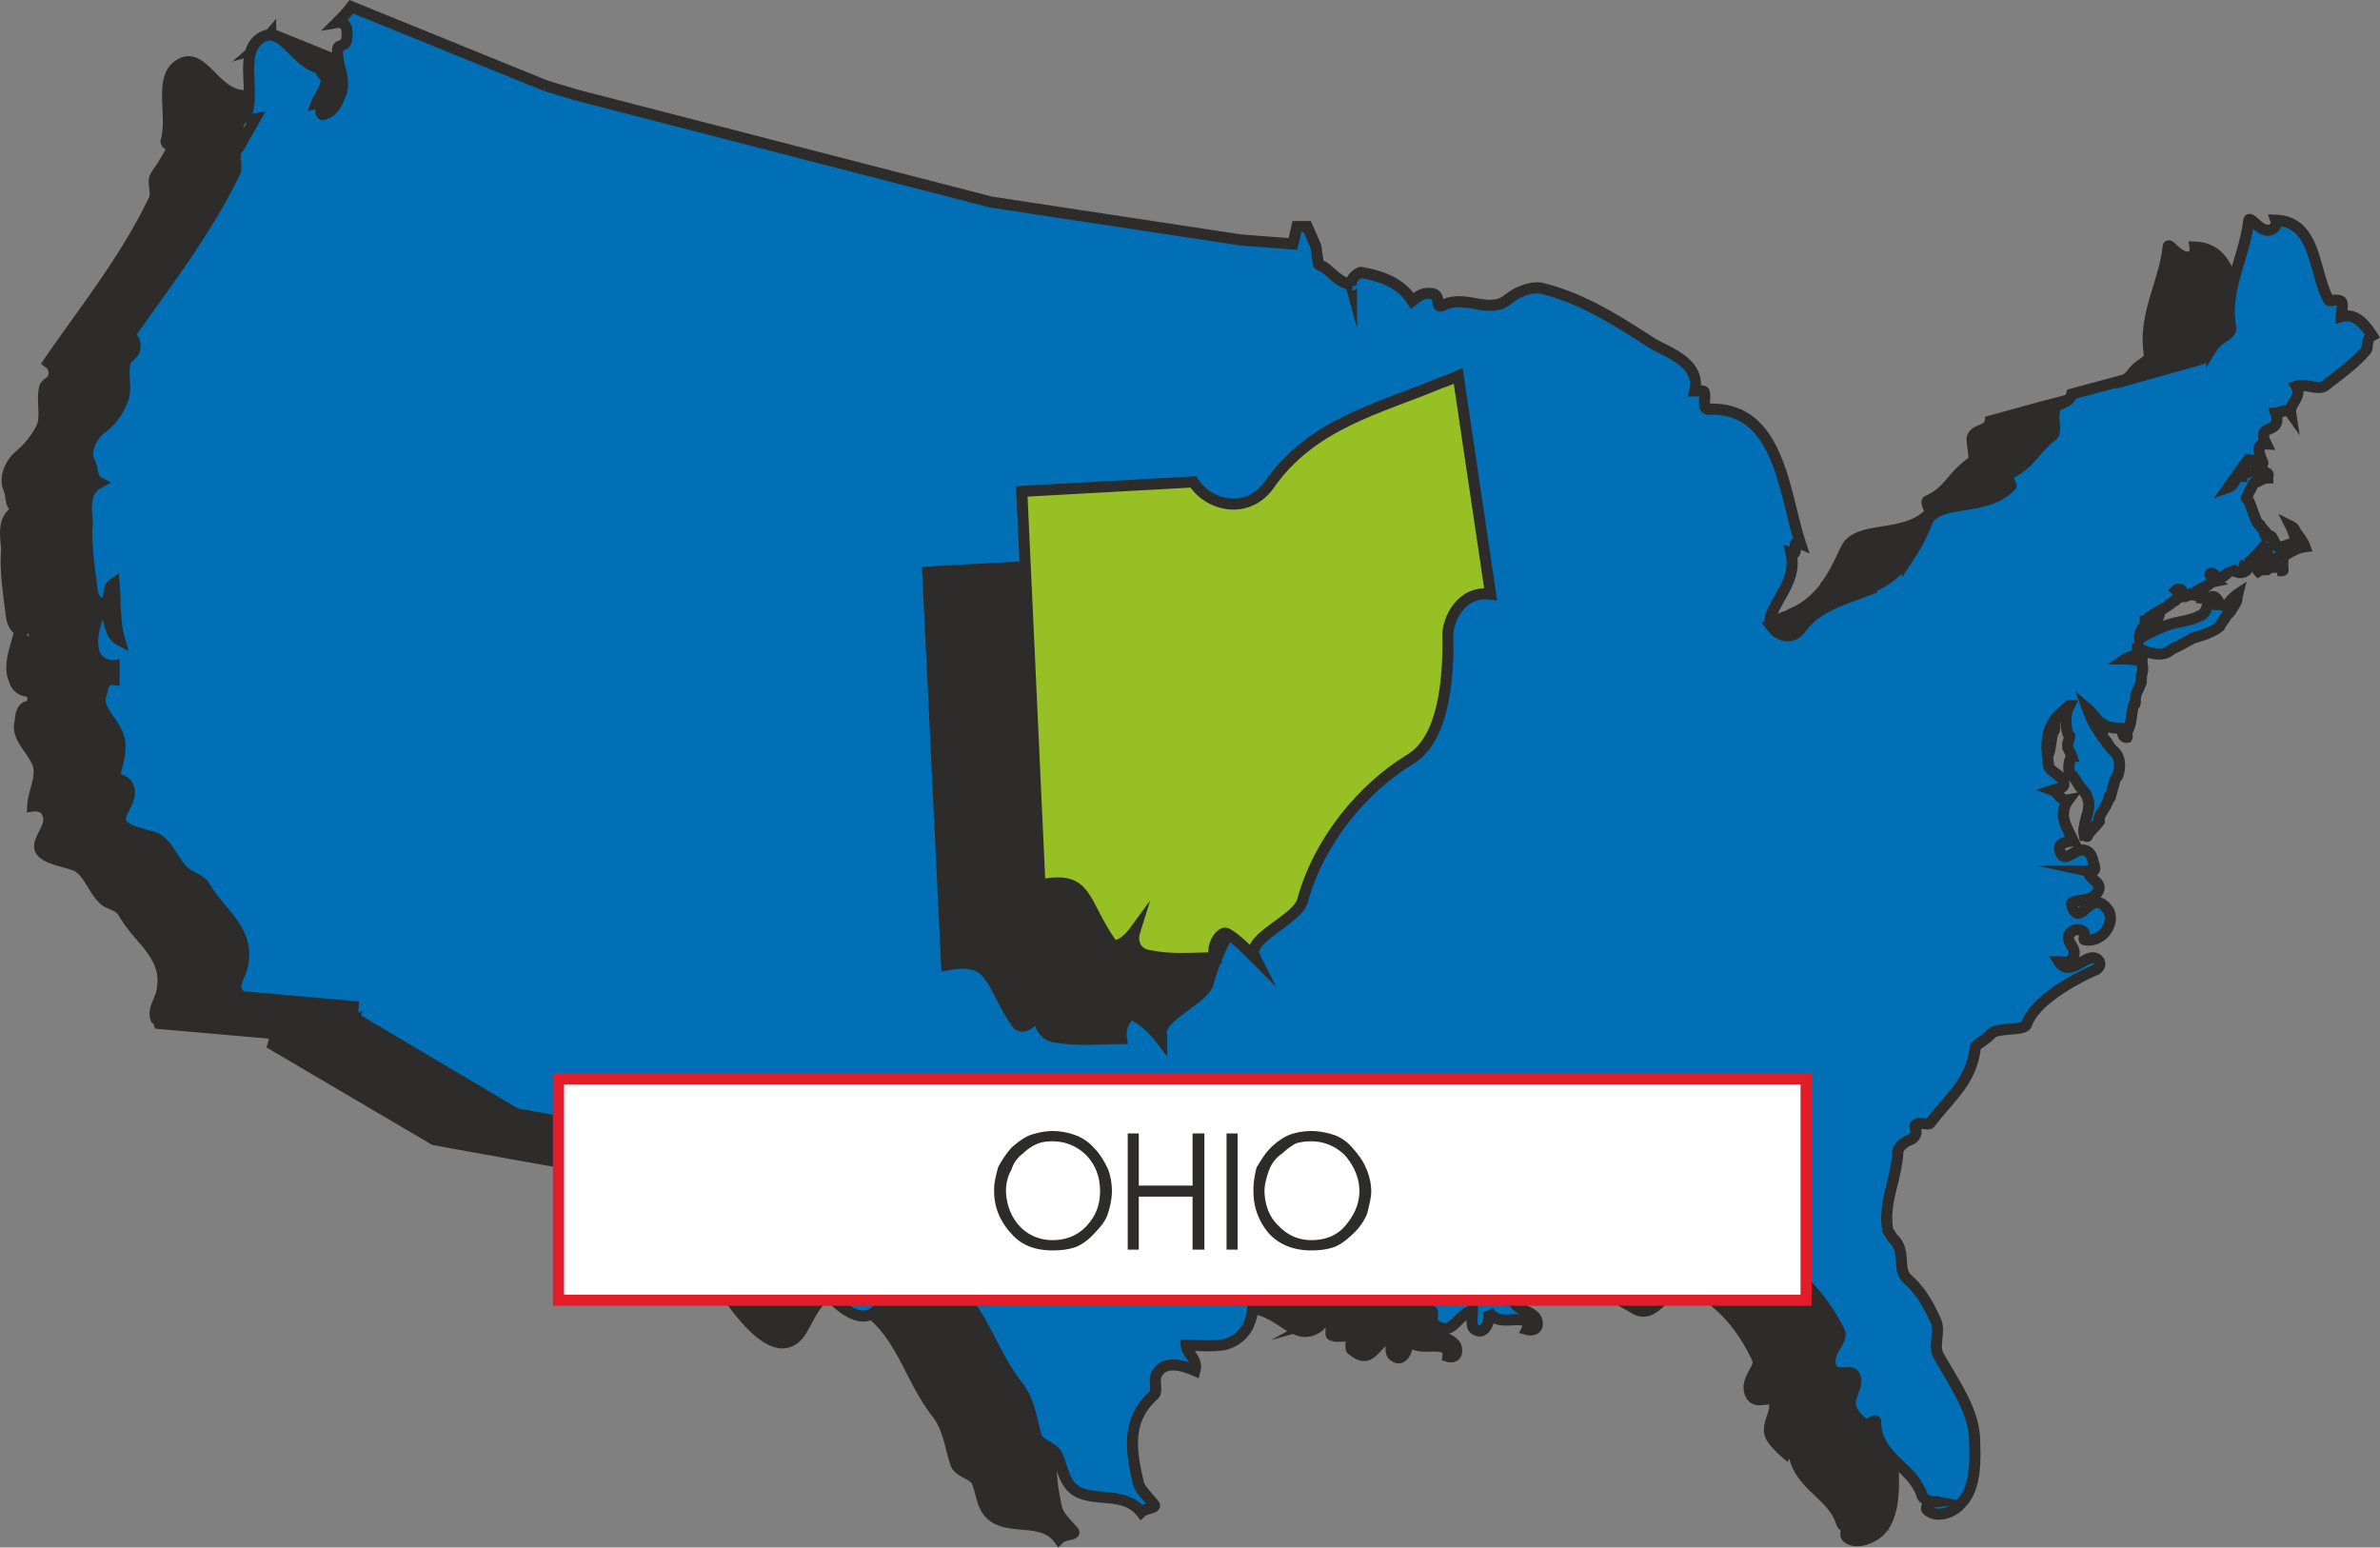 <svg xmlns="http://www.w3.org/2000/svg" width="288.988" height="187.9" viewBox="0 0 216.741 140.925"><rect x="0" y="0" width="216.741" height="140.925" fill="#808080" stroke="none"/><path d="M388.214 403.52c.072.145.144.289.072.36-.216.289-.504.289-.792.289.288-.144.576-.36.72-.648zm.36.505c-.144.144-.144.216-.144.216-.216.144-.36.288-.504.288-.072 0-.144-.144-.144-.144 0 .216.072.288.144.36.144-.144.504-.144.72-.144.144-.072.216-.072.216-.216.144-.216-.072-.36-.288-.36zm1.008.648c.288 0 .432-.072.648-.288v.288c-.216.144-.36 0-.648 0zm-.36-.504c0 .144-.072.216-.072.216a.223.223 0 0 0 .144.072c0-.072.072-.072.072-.144-.144.072-.072-.144-.144-.144z" style="fill:#2d2c2b;stroke:#2d2c2b;stroke-width:1.008;stroke-miterlimit:10.433" transform="translate(-189.611 -350.276)"/><path d="m231.974 360.537-17.712-7.2a13.596 13.596 0 0 1-1.44 1.44c.504-.144.864.144.936.504.144.432.144.936 0 1.296-.072.216-.72.36-.792.504-.216 1.368.864 2.808.216 4.104-.216.72-.432 1.512-1.224 1.872-1.008.36 0-1.152-.936-.936.288-.576.72-1.152.936-1.872.288-.576-.648-.72-.432-1.296-2.376-.288-3.528-3.888-5.4-2.88-2.16 1.08-.72 4.536-1.368 6.984-.144.216.288.576.72.504l-1.152 1.944a8.99 8.99 0 0 0-.576.864c-.288.504.216 1.584-.144 2.16-2.592 5.4-6.264 9.936-9.576 14.76.504.36.576.864.432 1.44-.216.36-.72.504-.792.864-.288 1.224.216 2.664-.288 3.672-.432.864-1.08 1.728-2.016 2.52-.72.576-1.44 1.944-.936 3.024.288.648 0 1.512.864 1.872-1.656.792-1.08 2.664-1.08 3.744-.144 1.728.144 3.6.36 5.4.072.504.144 1.944 1.152 1.8.72-.072.144-1.296.864-1.8.216 1.728 0 3.456.576 5.112-1.224-.576-.72-2.376-1.872-2.736-.36 1.368-.936 2.808-.36 4.032.144.648.864 1.152 1.656.936v1.44c-1.152-.216-1.08 1.08-1.152 1.44-.36 1.296 1.008 2.376 1.584 3.672.504 1.224-.36 2.592-.432 3.96.576-.072 1.152.144 1.296.576.72 1.224-1.08 2.52-.576 3.456.432.72 1.872.936 2.952 1.296 1.368.36 1.8 2.376 2.952 3.312.432.288 1.296.432 1.656 1.08 1.296 2.376 4.032 3.816 3.528 6.912-.072.936-.936 1.872-.576 2.736.144.072.216.216.288.432l10.728.936c-.144 0-.288.792-.36 1.008l14.688 8.64 8.784 1.584 3.672.648.576-1.944 6.912 1.296c.648 1.368 1.152 3.456 2.016 3.456-.216 2.016 2.592 1.944 2.592 3.672 0 1.656.792 3.312 1.44 4.392 1.44 2.232 4.968 7.344 7.2 4.608.864-1.152 1.44-3.312 3.096-3.816 1.152-.288 2.088.864 2.952 1.512 3.312 2.304 4.032 6.264 6.48 9.432 1.08 1.368 1.224 2.952 1.728 4.536.216.936 1.728 1.008 2.016 1.872.288.792.432 1.656.72 2.232 1.368 2.52 5.04.576 6.696 2.88.504-.504 1.656-.36 1.296-.72-.648-.72-1.368-1.44-1.512-2.088-.576-2.808-1.08-5.616 1.512-7.992.36-.216 0-1.152.216-1.656.504-1.44 2.304-.936 3.672-.432.288-1.08-.72-1.512-1.008-2.304 1.296 0 2.448.144 3.744-.072 2.448-.72 2.808-3.312 2.304-5.472.936-.144 1.296.936 1.728 1.152 1.224.576 4.032-.792 4.968-1.368 3.096-.36 4.464 3.312 6.768 1.584.36-.288.216-.576-.288-.432.648-.36 1.08-.072 1.368.432.072.288-.072.792.072.792.504.288 1.296-.072 1.656.216.288.144-.072 1.008.216 1.152 1.8 1.44 1.944-.648 3.6-1.296 0 .648-.216 1.512.144 1.8.936.792 1.512-.864 1.224-1.8.648 1.44 2.016.72 3.24 1.008.36.072.576.432.504.864.432.144.792-.072.792-.432.144-1.512-2.592-1.08-2.16-2.736.072-.072.504 0 .864 0-.144-.432.144-.72.504-.936-.36-.216-.36-.648-.576-.864-.504-.576-1.008 1.368-1.656.36-.144-.216-.072-.576-.072-.864-1.008 0-1.872.792-2.808.36-1.296-.72 0-1.368.504-1.728 1.656-.576 2.88 2.592 4.608.864-.576 0-1.224.216-1.368-.504.144.72.792.504 1.368.504 1.512-.144 2.376-.72 3.888-.864h1.152c-1.152-1.08 0-1.08.432-1.512.288.792-.072 1.872.576 2.232 1.368 1.008.936-.144 2.304-.576.288.216 2.664-2.016 4.392-.504 1.296 1.224 2.808 2.016 4.32 2.88 1.872 1.08 3.096-2.376 4.32-2.16 3.024.792 5.4 3.672 6.768 6.624.504.864-1.08 1.8-.648 3.168.432 1.296 1.944.072 2.232.864.216 1.08-.864 2.16-.288 3.168.288.504.792 1.008 1.296 1.44.144-.36.72-.576.72-.432.144 3.312 3.6 4.104 4.392 6.84.144.36.72.576 1.296.504-.72-.144-1.152.432-.792.792.864.72 2.376 0 2.952-.576 1.44-1.44 1.296-4.176 1.224-6.192-.144-2.736-1.944-4.968-3.24-7.488-.432-.792.144-2.088-.216-3.096-.648-1.368-1.368-2.664-2.592-3.816-1.008-.864 0-2.52-1.368-3.672-.072-.216-.432-.576-.576-.864-.36-2.376.936-4.464 1.08-6.84 0-.72.576-1.224 1.224-1.44.792-.576.072-.936.36-1.224.432-.288 1.152.072 1.368-.216 1.656-2.088 3.816-3.672 4.104-6.768 0-.216 1.008-.792 1.584-1.368 1.152-.504 2.88-.144 3.024-.72.72-2.016 3.744-3.888 6.12-4.896.792-.36.792-1.008 0-1.152-.792-.144-2.304 1.728-3.24.36.576 0 1.224.144 1.44-.504.288-.72-.576-1.224-.432-1.872.216-.576.936-.72 1.368-.36.072.144 0 .72 0 .72 1.8.36 3.096-1.8 2.088-2.88-1.512-1.8-2.52 1.944-3.168-.288-.216-.648 1.944-.144 2.376-1.368.36-.792-.936-1.008-.936-1.8v.072c1.008.072.576-.504.504-.864-.144-.792-.504-1.296-1.296-1.008-.648.216-1.584 1.152-1.8 0-.216-.648.72-.792 1.296-.864-.72-1.224-1.512-2.376-.504-3.744-.72.144-.936-.648-1.368-.864.432-.144 1.152-.288.792-.864-.216-.648-1.008-.936-1.152-1.512-.36-1.368-.36-2.808.504-3.96.072-.288 1.296-1.368 1.296-1.368-.36.864-.288 1.728-.144 2.52.072.072.36.216.216.36-.072.216-.216.432-.144.72 0 .072-.072.144 0 .216.144.144.288.288.36.648-.072 0 0 .144-.072.144 0 .216-.144.216-.216.36v.936c.072.216.288.216.36.36.216.36.36.72.648 1.08.288.36.576.576.72 1.08.288.864-.216 1.656-.36 2.664 0 .144-.072.36.072.576.072.144.288.288.288.144.36-.504.72-.792 1.008-1.296.072-.072 0-.216 0-.36.216-.576.792-1.08.936-1.728 0-.144.144-.144.144-.144l.36-1.584h.072l.072-.36c.36-.648.36-1.656-.144-2.232a3.957 3.957 0 0 1-.648-.504c-.072-.144-.144-.504-.216-.504-.864-.936-1.224-1.8-1.584-2.808.504.432.864 1.08 1.296 1.44v-.072c.648.432 1.152.36 1.8.432-.144.288.144.864.504.648.072 0-.144-.216 0-.36.432-.72.36-1.512.576-2.376 0 0 .144-.144.144-.216.072-.144 0-.504 0-.72.216-.432.432-.792.504-1.224.072-.288.072-.576.144-.792.144-.504-.144-.936 0-1.296-.432.144-.936 0-1.512 0 .216-.144.36-.144.504-.216.216-.144.216.072.432-.288.144-.072.144-.216.144-.432 0 0 .288 0 .216.072.72.288 1.44.504 2.16.36.432-.072.936-.576 1.008-.504.648-.288 1.152-.648 1.8-.936.72-.216 1.656-.504 2.304-1.152.072-.072.216-.216.216-.36.216-.216.36-.504.576-.72.36-.36.432-.648.72-1.008.072-.144.072-.504.144-.72-.432.288-.864.648-1.152 1.152-.216-.216-.288-.216-.648-.216v-.36c-.216-.216-.504-.504-.72-.288-.216.288-.216.72-.36 1.008 0 .216-.216.432-.504.576-.648.432-1.512.576-2.376.72-.792.144-1.584.576-2.304.936-.36.144-.648.288-.864.576-.216-.576.216-.936.504-1.368.072-.072 0-.144 0-.288h-.072v.144c.144-.144.288-.36.432-.504 1.08-.72 1.728-1.008 2.736-1.872.216-.216-.144-.36-.36-.576.216-.144.36-.288.432-.072.144.144.216.432.288.432.72.216 1.368-.432 2.088-.72.216-.072.36-.36.576-.432-.072-.144 0-.432-.216-.504 0-.144-.144-.144 0-.144 0-.144.216-.144.216 0 .144 0 .288.36.288.504.576-.144.936-.504 1.368-.864.144-.144-.072-.288-.072-.504.36.648 1.008.864 1.44.36.216-.072 0-.36-.288-.36a.994.994 0 0 0 .288-.216h-.072c.36-.144.72-.36 1.08-.72.144-.144.216-.216.288-.36 0-.072.072-.216.288-.288h.072c.216.072.216.216.216.36.072.144.072.432 0 .72.36 0 .792-.072 1.152-.216.216-.072.504-.216.864-.432a7.365 7.365 0 0 1 1.512-.576c-.216-.504-.576-.864-.936-1.44-.144-.144-.216-.288-.36-.36.216.432.36.936.576 1.512-.576 0-1.08.36-1.584.36-.216 0-.36-.072-.432-.288-.072-.072-.216-.288-.216-.432-.072-.072-.144-.216-.216-.216-.144-.144-.216-.144-.36-.144.072-.072-.144 0-.144-.072 0-.144.144-.144 0-.288-.072-.072-.144-.216-.36-.36-.072-.072-.072-.216-.216-.288-.288-.288-.864-1.944-.936-2.16-.144-.144-.216-.216-.144-.216.144-.36.144-.576.216-.72.36-.36.36-.648.72-.72.288-.144.576-.36 1.008-.36 0-.144.072-.36 0-.504-.144 0-.36-.072-.432-.072-.072 0-.072-.072-.072-.072-.504-.144-.864.072-1.44.144-.072 0-.216.144-.432.216-.072 0 0 .144-.072.144s-.288 0-.36.144c-.288.36-.36.72-.792.864l1.8-2.52 1.296.144c.36.504-1.224-1.656.36-1.584-1.008-2.016 1.512-.792.864-2.952.432.144.864-.432 1.368 0-.216-.792 1.08-1.44.504-2.304.864-.36 1.944.432 2.664-.072 1.44-1.152 2.448-1.872 3.672-3.168.288-.288-.144-1.008.504-1.368-.648-1.008-1.44-2.088-2.736-1.872 0-.432.144-1.008 0-1.224-.36-.288-1.152 0-1.296-.144-1.296-2.664-1.08-7.128-4.68-7.272.072.432-.072.72-.432.864-1.008.36-2.016-1.44-2.016-.864-.432 3.528-2.232 6.048-1.728 9.72.216.72-.936.792-1.656 1.944 0-.072-1.008 1.008-1.008.792l-.504.36-6.84 1.8-4.464 1.224c-.144 1.008-1.44.648-1.656 1.584 0 .792.36 1.872 0 2.16-1.944 1.368-2.016 2.592-4.032 3.528-.288.072.36 1.08.216 1.08-2.232 2.376-6.264 1.152-7.56 3.096-.648 1.296-1.152 2.52-1.944 3.528v.072l.072-.072c-.864 1.08-1.8 2.016-3.24 2.592-.216.144-.36.216-.648.288-2.088.936-4.32 1.44-5.832 3.528-.72 1.008-2.016.648-2.592-.144-.144-.36-.288-.792-.072-1.152.792-1.944 2.304-3.312 1.8-5.616.864.288-.216-1.296.864-.936-1.584-4.608-1.872-12.312-8.352-12.168-.72 0-.216-1.008-.576-1.584 0-.144-.432-.072-.72-.072.576-2.52-2.304-3.456-3.816-4.392-3.24-2.016-6.336-4.104-10.008-4.968-.864-.288-2.16.216-3.312 1.08l-.72.36v.072l.72-.432c-1.728 1.296-3.816-.576-5.904.432-.648.36 0-.792-.792-1.008-1.008-.144-1.368.072-1.944.648-1.008-1.656-2.736-2.304-4.608-2.592-.144-.072-1.08.504-.864 1.152v-.072c-1.152-.144-1.656-.936-2.592-1.584-.072-.216-.36-.072-.504-.288l-.144-1.584-.792-1.8h-1.08l-.216 1.584-4.752-.36-22.752-3.456-37.8-9.792z" style="fill:#2d2c2b" transform="translate(-189.611 -350.276)"/><path d="m231.974 360.537-17.712-7.2a13.596 13.596 0 0 1-1.44 1.44c.504-.144.864.144.936.504.144.432.144.936 0 1.296-.072.216-.72.36-.792.504-.216 1.368.864 2.808.216 4.104-.216.72-.432 1.512-1.224 1.872-1.008.36 0-1.152-.936-.936.288-.576.72-1.152.936-1.872.288-.576-.648-.72-.432-1.296-2.376-.288-3.528-3.888-5.4-2.88-2.16 1.08-.72 4.536-1.368 6.984-.144.216.288.576.72.504l-1.152 1.944a8.99 8.99 0 0 0-.576.864c-.288.504.216 1.584-.144 2.16-2.592 5.4-6.264 9.936-9.576 14.76.504.36.576.864.432 1.44-.216.36-.72.504-.792.864-.288 1.224.216 2.664-.288 3.672-.432.864-1.08 1.728-2.016 2.52-.72.576-1.44 1.944-.936 3.024.288.648 0 1.512.864 1.872-1.656.792-1.08 2.664-1.08 3.744-.144 1.728.144 3.6.36 5.4.072.504.144 1.944 1.152 1.8.72-.072.144-1.296.864-1.8.216 1.728 0 3.456.576 5.112-1.224-.576-.72-2.376-1.872-2.736-.36 1.368-.936 2.808-.36 4.032.144.648.864 1.152 1.656.936v1.44c-1.152-.216-1.08 1.08-1.152 1.44-.36 1.296 1.008 2.376 1.584 3.672.504 1.224-.36 2.592-.432 3.96.576-.072 1.152.144 1.296.576.72 1.224-1.08 2.52-.576 3.456.432.72 1.872.936 2.952 1.296 1.368.36 1.8 2.376 2.952 3.312.432.288 1.296.432 1.656 1.08 1.296 2.376 4.032 3.816 3.528 6.912-.072.936-.936 1.872-.576 2.736.144.072.216.216.288.432l10.728.936c-.144 0-.288.792-.36 1.008l14.688 8.64 8.784 1.584 3.672.648.576-1.944 6.912 1.296c.648 1.368 1.152 3.456 2.016 3.456-.216 2.016 2.592 1.944 2.592 3.672 0 1.656.792 3.312 1.44 4.392 1.44 2.232 4.968 7.344 7.2 4.608.864-1.152 1.44-3.312 3.096-3.816 1.152-.288 2.088.864 2.952 1.512 3.312 2.304 4.032 6.264 6.48 9.432 1.08 1.368 1.224 2.952 1.728 4.536.216.936 1.728 1.008 2.016 1.872.288.792.432 1.656.72 2.232 1.368 2.52 5.04.576 6.696 2.88.504-.504 1.656-.36 1.296-.72-.648-.72-1.368-1.44-1.512-2.088-.576-2.808-1.08-5.616 1.512-7.992.36-.216 0-1.152.216-1.656.504-1.44 2.304-.936 3.672-.432.288-1.08-.72-1.512-1.008-2.304 1.296 0 2.448.144 3.744-.072 2.448-.72 2.808-3.312 2.304-5.472.936-.144 1.296.936 1.728 1.152 1.224.576 4.032-.792 4.968-1.368 3.096-.36 4.464 3.312 6.768 1.584.36-.288.216-.576-.288-.432.648-.36 1.08-.072 1.368.432.072.288-.072.792.072.792.504.288 1.296-.072 1.656.216.288.144-.072 1.008.216 1.152 1.8 1.44 1.944-.648 3.6-1.296 0 .648-.216 1.512.144 1.8.936.792 1.512-.864 1.224-1.8.648 1.44 2.016.72 3.24 1.008.36.072.576.432.504.864.432.144.792-.072.792-.432.144-1.512-2.592-1.08-2.16-2.736.072-.072.504 0 .864 0-.144-.432.144-.72.504-.936-.36-.216-.36-.648-.576-.864-.504-.576-1.008 1.368-1.656.36-.144-.216-.072-.576-.072-.864-1.008 0-1.872.792-2.808.36-1.296-.72 0-1.368.504-1.728 1.656-.576 2.88 2.592 4.608.864-.576 0-1.224.216-1.368-.504.144.72.792.504 1.368.504 1.512-.144 2.376-.72 3.888-.864h1.152c-1.152-1.08 0-1.08.432-1.512.288.792-.072 1.872.576 2.232 1.368 1.008.936-.144 2.304-.576.288.216 2.664-2.016 4.392-.504 1.296 1.224 2.808 2.016 4.32 2.88 1.872 1.08 3.096-2.376 4.32-2.16 3.024.792 5.4 3.672 6.768 6.624.504.864-1.08 1.8-.648 3.168.432 1.296 1.944.072 2.232.864.216 1.08-.864 2.16-.288 3.168.288.504.792 1.008 1.296 1.44.144-.36.72-.576.72-.432.144 3.312 3.6 4.104 4.392 6.84.144.36.72.576 1.296.504-.72-.144-1.152.432-.792.792.864.72 2.376 0 2.952-.576 1.44-1.44 1.296-4.176 1.224-6.192-.144-2.736-1.944-4.968-3.24-7.488-.432-.792.144-2.088-.216-3.096-.648-1.368-1.368-2.664-2.592-3.816-1.008-.864 0-2.52-1.368-3.672-.072-.216-.432-.576-.576-.864-.36-2.376.936-4.464 1.08-6.84 0-.72.576-1.224 1.224-1.44.792-.576.072-.936.36-1.224.432-.288 1.152.072 1.368-.216 1.656-2.088 3.816-3.672 4.104-6.768 0-.216 1.008-.792 1.584-1.368 1.152-.504 2.88-.144 3.024-.72.72-2.016 3.744-3.888 6.12-4.896.792-.36.792-1.008 0-1.152-.792-.144-2.304 1.728-3.24.36.576 0 1.224.144 1.44-.504.288-.72-.576-1.224-.432-1.872.216-.576.936-.72 1.368-.36.072.144 0 .72 0 .72 1.8.36 3.096-1.8 2.088-2.88-1.512-1.8-2.52 1.944-3.168-.288-.216-.648 1.944-.144 2.376-1.368.36-.792-.936-1.008-.936-1.8v.072c1.008.072.576-.504.504-.864-.144-.792-.504-1.296-1.296-1.008-.648.216-1.584 1.152-1.8 0-.216-.648.72-.792 1.296-.864-.72-1.224-1.512-2.376-.504-3.744-.72.144-.936-.648-1.368-.864.432-.144 1.152-.288.792-.864-.216-.648-1.008-.936-1.152-1.512-.36-1.368-.36-2.808.504-3.96.072-.288 1.296-1.368 1.296-1.368-.36.864-.288 1.728-.144 2.52.072.072.36.216.216.36-.072.216-.216.432-.144.72 0 .072-.072.144 0 .216.144.144.288.288.36.648-.072 0 0 .144-.072.144 0 .216-.144.216-.216.36v.936c.072.216.288.216.36.36.216.36.36.72.648 1.08.288.36.576.576.72 1.08.288.864-.216 1.656-.36 2.664 0 .144-.072.36.072.576.072.144.288.288.288.144.36-.504.72-.792 1.008-1.296.072-.072 0-.216 0-.36.216-.576.792-1.08.936-1.728 0-.144.144-.144.144-.144l.36-1.584h.072l.072-.36c.36-.648.36-1.656-.144-2.232a3.957 3.957 0 0 1-.648-.504c-.072-.144-.144-.504-.216-.504-.864-.936-1.224-1.8-1.584-2.808.504.432.864 1.08 1.296 1.44v-.072c.648.432 1.152.36 1.8.432-.144.288.144.864.504.648.072 0-.144-.216 0-.36.432-.72.36-1.512.576-2.376 0 0 .144-.144.144-.216.072-.144 0-.504 0-.72.216-.432.432-.792.504-1.224.072-.288.072-.576.144-.792.144-.504-.144-.936 0-1.296-.432.144-.936 0-1.512 0 .216-.144.36-.144.504-.216.216-.144.216.072.432-.288.144-.072.144-.216.144-.432 0 0 .288 0 .216.072.72.288 1.44.504 2.16.36.432-.072.936-.576 1.008-.504.648-.288 1.152-.648 1.8-.936.72-.216 1.656-.504 2.304-1.152.072-.072.216-.216.216-.36.216-.216.36-.504.576-.72.36-.36.432-.648.72-1.008.072-.144.072-.504.144-.72-.432.288-.864.648-1.152 1.152-.216-.216-.288-.216-.648-.216v-.36c-.216-.216-.504-.504-.72-.288-.216.288-.216.72-.36 1.008 0 .216-.216.432-.504.576-.648.432-1.512.576-2.376.72-.792.144-1.584.576-2.304.936-.36.144-.648.288-.864.576-.216-.576.216-.936.504-1.368.072-.072 0-.144 0-.288h-.072v.144c.144-.144.288-.36.432-.504 1.08-.72 1.728-1.008 2.736-1.872.216-.216-.144-.36-.36-.576.216-.144.36-.288.432-.072.144.144.216.432.288.432.72.216 1.368-.432 2.088-.72.216-.072.36-.36.576-.432-.072-.144 0-.432-.216-.504 0-.144-.144-.144 0-.144 0-.144.216-.144.216 0 .144 0 .288.36.288.504.576-.144.936-.504 1.368-.864.144-.144-.072-.288-.072-.504.36.648 1.008.864 1.44.36.216-.072 0-.36-.288-.36a.994.994 0 0 0 .288-.216h-.072c.36-.144.72-.36 1.08-.72.144-.144.216-.216.288-.36 0-.072.072-.216.288-.288h.072c.216.072.216.216.216.36.072.144.072.432 0 .72.36 0 .792-.072 1.152-.216.216-.072.504-.216.864-.432a7.365 7.365 0 0 1 1.512-.576c-.216-.504-.576-.864-.936-1.44-.144-.144-.216-.288-.36-.36.216.432.36.936.576 1.512-.576 0-1.08.36-1.584.36-.216 0-.36-.072-.432-.288-.072-.072-.216-.288-.216-.432-.072-.072-.144-.216-.216-.216-.144-.144-.216-.144-.36-.144.072-.072-.144 0-.144-.072 0-.144.144-.144 0-.288-.072-.072-.144-.216-.36-.36-.072-.072-.072-.216-.216-.288-.288-.288-.864-1.944-.936-2.16-.144-.144-.216-.216-.144-.216.144-.36.144-.576.216-.72.36-.36.36-.648.72-.72.288-.144.576-.36 1.008-.36 0-.144.072-.36 0-.504-.144 0-.36-.072-.432-.072-.072 0-.072-.072-.072-.072-.504-.144-.864.072-1.44.144-.072 0-.216.144-.432.216-.072 0 0 .144-.072.144s-.288 0-.36.144c-.288.36-.36.72-.792.864l1.8-2.52 1.296.144c.36.504-1.224-1.656.36-1.584-1.008-2.016 1.512-.792.864-2.952.432.144.864-.432 1.368 0-.216-.792 1.08-1.44.504-2.304.864-.36 1.944.432 2.664-.072 1.44-1.152 2.448-1.872 3.672-3.168.288-.288-.144-1.008.504-1.368-.648-1.008-1.44-2.088-2.736-1.872 0-.432.144-1.008 0-1.224-.36-.288-1.152 0-1.296-.144-1.296-2.664-1.08-7.128-4.68-7.272.072.432-.072.72-.432.864-1.008.36-2.016-1.44-2.016-.864-.432 3.528-2.232 6.048-1.728 9.72.216.72-.936.792-1.656 1.944 0-.072-1.008 1.008-1.008.792l-.504.36-6.84 1.8-4.464 1.224c-.144 1.008-1.44.648-1.656 1.584 0 .792.36 1.872 0 2.16-1.944 1.368-2.016 2.592-4.032 3.528-.288.072.36 1.08.216 1.08-2.232 2.376-6.264 1.152-7.56 3.096-.648 1.296-1.152 2.52-1.944 3.528v.072l.072-.072c-.864 1.08-1.8 2.016-3.24 2.592-.216.144-.36.216-.648.288-2.088.936-4.32 1.44-5.832 3.528-.72 1.008-2.016.648-2.592-.144-.144-.36-.288-.792-.072-1.152.792-1.944 2.304-3.312 1.8-5.616.864.288-.216-1.296.864-.936-1.584-4.608-1.872-12.312-8.352-12.168-.72 0-.216-1.008-.576-1.584 0-.144-.432-.072-.72-.072.576-2.52-2.304-3.456-3.816-4.392-3.24-2.016-6.336-4.104-10.008-4.968-.864-.288-2.16.216-3.312 1.08l-.72.36v.072l.72-.432c-1.728 1.296-3.816-.576-5.904.432-.648.36 0-.792-.792-1.008-1.008-.144-1.368.072-1.944.648-1.008-1.656-2.736-2.304-4.608-2.592-.144-.072-1.08.504-.864 1.152v-.072c-1.152-.144-1.656-.936-2.592-1.584-.072-.216-.36-.072-.504-.288l-.144-1.584-.792-1.8h-1.08l-.216 1.584-4.752-.36-22.752-3.456-37.8-9.792-2.736-.792" style="fill:none;stroke:#2d2c2b;stroke-width:1.008;stroke-miterlimit:10.433" transform="translate(-189.611 -350.276)"/><path d="M395.702 401.145c0 .072.072.288 0 .36-.216.144-.504.144-.72.144.144-.144.432-.36.72-.504zm.216.432c0 .144-.144.216-.144.216-.216.072-.288.288-.504.288h-.144c.072.072.072.144.144.216.216-.144.504-.144.792-.144.072-.072.144-.072.288-.216.072-.216-.216-.36-.36-.36h-.072zm1.08.648c.144 0 .288-.144.504-.288 0 .144.072.288 0 .288-.072.072-.36 0-.504 0zm-.432-.576c.072.144 0 .216 0 .288h.144v-.144c-.072.072 0-.144-.144-.144z" style="fill:#006fb5;stroke:#2d2c2b;stroke-width:1.008;stroke-miterlimit:10.433" transform="translate(-189.611 -350.276)"/><path d="m239.318 358.089-17.712-7.2c-.432.576-.864 1.008-1.296 1.44.432-.072.72.144.864.504.072.432.072.936-.072 1.296-.072.216-.72.36-.72.504-.216 1.44.792 2.808.288 4.104-.288.72-.504 1.512-1.368 1.872-.936.504 0-1.152-.864-.936.216-.576.72-1.152.864-1.872.288-.576-.648-.72-.432-1.296-2.232-.288-3.456-3.816-5.328-2.88-2.232 1.224-.72 4.536-1.44 6.984-.144.36.36.576.72.504l-1.152 2.016c-.144.288-.288.576-.504.792-.36.504.144 1.584-.216 2.16-2.592 5.328-6.192 9.936-9.576 14.76.576.36.648.864.432 1.44-.216.36-.72.648-.792.936-.288 1.224.216 2.592-.288 3.6-.36.864-.936 1.8-1.944 2.52-.792.648-1.512 1.944-1.008 3.024.36.648.144 1.512.864 1.872-1.584.864-1.08 2.664-1.08 3.744-.144 1.728.144 3.6.36 5.4.072.576.144 1.944 1.152 1.8.72-.072.144-1.296.936-1.8.144 1.728 0 3.456.504 5.184-1.224-.648-.576-2.304-1.872-2.808-.288 1.368-.936 2.808-.36 4.176.216.504.864 1.008 1.728.936v1.296c-1.152-.144-1.008 1.08-1.224 1.44-.36 1.296 1.152 2.376 1.584 3.672.504 1.368-.216 2.808-.36 3.96.504-.072 1.08.216 1.224.576.72 1.296-1.08 2.52-.576 3.456.576.72 1.872.936 3.024 1.296 1.296.504 1.728 2.376 2.88 3.24.432.36 1.296.576 1.656 1.152 1.368 2.376 4.032 3.96 3.528 6.912 0 .936-.936 1.872-.576 2.736.144.072.216.288.36.432l10.728.936c-.072 0-.288.792-.36 1.008l14.688 8.712 8.784 1.584 3.744.72.432-2.088 6.912 1.368c.648 1.368 1.296 3.384 2.016 3.384-.216 2.016 2.592 2.016 2.592 3.672.144 1.656.792 3.312 1.44 4.392 1.44 2.304 5.04 7.344 7.2 4.608.936-1.152 1.44-3.312 3.096-3.816 1.224-.288 2.088 1.008 3.024 1.512 3.24 2.304 3.96 6.336 6.552 9.576.936 1.224 1.152 2.808 1.584 4.392.216.936 1.728 1.008 2.016 2.016.288.648.432 1.512.792 2.088 1.296 2.52 4.968.576 6.768 2.88.36-.36 1.512-.36 1.152-.72-.576-.72-1.368-1.44-1.44-2.088-.648-2.808-1.08-5.616 1.44-7.848.36-.288 0-1.296.216-1.8.648-1.44 2.376-.936 3.528-.432.288-1.08-.72-1.512-.792-2.304 1.08 0 2.376.144 3.528-.072 2.52-.72 2.88-3.312 2.304-5.472 1.008 0 1.296.936 1.944 1.152 1.152.576 4.032-.792 4.968-1.368 3.024-.288 4.392 3.384 6.696 1.584.36-.288.216-.504-.288-.432.648-.36 1.224-.072 1.368.432.216.288 0 .792.072.864.576.216 1.296-.144 1.8.216.144.144-.144.936.072 1.08 1.8 1.44 2.016-.648 3.6-1.152 0 .504-.144 1.368.144 1.656 1.008.792 1.584-.864 1.296-1.656.648 1.296 2.016.72 3.096.864.36.072.648.432.432.864.504.144.936-.072.936-.432.144-1.512-2.592-1.08-2.088-2.736 0-.072.432 0 .72 0-.072-.432.216-.72.432-.936-.216-.216-.36-.576-.504-.864-.432-.576-.936 1.368-1.584.36-.144-.144-.072-.576-.072-.864-.936.072-1.872.864-2.664.36-1.368-.72-.144-1.368.432-1.584 1.584-.648 2.88 2.448 4.392.792-.432-.072-1.08.144-1.224-.576.144.72.792.504 1.224.576 1.512-.216 2.376-.792 3.888-.936h1.296c-1.296-.936 0-1.08.36-1.512.36.792 0 1.872.576 2.232 1.44 1.008 1.008 0 2.52-.576.216.216 2.592-2.016 4.248-.504 1.296 1.224 2.88 2.016 4.32 2.88 1.872 1.152 3.168-2.376 4.392-2.016 2.952.648 5.328 3.528 6.84 6.48.432.864-1.152 1.8-.792 3.168.432 1.296 1.944.072 2.232 1.008.36.936-.864 2.016-.288 3.024.288.648.864 1.008 1.296 1.44.216-.216.864-.576.864-.432 0 3.384 3.456 4.104 4.248 6.84.216.36.864.576 1.368.504-.72-.144-1.224.576-.864.792.864.72 2.376.144 2.952-.576 1.512-1.44 1.368-4.104 1.296-6.192-.216-2.592-1.872-4.824-3.312-7.416-.432-.864.216-2.16-.216-3.096-.648-1.44-1.368-2.736-2.592-3.816-1.008-.936 0-2.592-1.368-3.744-.072-.216-.432-.576-.432-.864-.36-2.376.792-4.464.936-6.84 0-.576.576-1.008 1.296-1.296.792-.648 0-1.08.36-1.296.36-.288 1.08.072 1.296-.144 1.656-2.232 3.816-3.816 4.104-6.912 0-.216 1.08-.72 1.584-1.368 1.152-.432 2.88-.144 3.096-.72.648-1.944 3.744-3.816 6.12-4.896.72-.216.72-1.008 0-1.152-.864-.144-2.304 1.728-3.168.36.432 0 1.08.216 1.296-.504.36-.72-.576-1.152-.432-1.872.288-.576.936-.72 1.368-.36.144.144 0 .72.072.72 1.728.36 3.024-1.8 2.016-2.88-1.512-1.8-2.448 2.016-3.168-.288-.216-.648 2.016-.072 2.448-1.368.288-.792-1.008-.936-.864-1.728h-.144c1.008.216.576-.504.504-.864-.144-.72-.504-1.152-1.296-1.008-.648.216-1.44 1.152-1.728 0-.216-.648.648-.792 1.224-.864-.576-1.224-1.44-2.376-.432-3.744-.792.144-.864-.648-1.44-.864.432-.144 1.296-.144.936-.864-.288-.576-1.08-.792-1.296-1.296-.216-1.44-.36-3.024.504-4.176.072-.288 1.296-1.368 1.368-1.368-.432.864-.36 1.728-.144 2.52 0 .072.288.216.144.432 0 .144-.216.504-.144.648v.216c.144.288.288.576.36.792-.072 0 0 .144-.072.144 0 .144-.144.216-.144.432-.072.288-.072.648 0 .864 0 .216.288.216.288.36.216.216.432.576.648.936.288.36.576.576.72 1.08.36.864-.216 1.728-.288 2.664-.072.144-.072.36 0 .72.144 0 .288.216.288 0 .36-.504.72-.792 1.08-1.296 0-.072-.072-.216 0-.36.216-.576.72-1.08.864-1.728 0 0 .144 0 .144-.144l.432-1.584.216-.288c.216-.576.36-1.584-.288-2.232-.216-.144-.36-.36-.504-.576-.216-.144-.216-.36-.36-.504a9.086 9.086 0 0 1-1.584-2.808c.504.432.864 1.08 1.368 1.44v-.072c.648.432 1.08.36 1.872.432-.144.36 0 .864.36.792.072-.144-.144-.36 0-.504.432-.72.36-1.512.576-2.376l.144-.144c.072-.216 0-.576.072-.792.144-.432.36-.792.504-1.224 0-.288 0-.576.072-.792.144-.504-.072-.936 0-1.296-.432.144-.936 0-1.512 0 .216-.144.36-.144.504-.144v-.072c.36-.144.216.072.576-.288v-.432s.288 0 .288.072c.72.288 1.368.504 2.16.36.36-.072.936-.576.936-.504.648-.288 1.152-.648 1.8-.936.792-.216 1.656-.504 2.304-1.008.072-.144.216-.36.288-.504.216-.216.288-.504.576-.72.288-.36.432-.648.648-1.008.072-.144.072-.432.144-.72-.432.288-.792.72-1.08 1.152-.288-.216-.36-.216-.72-.216v-.36c-.144-.216-.36-.504-.72-.288-.144.288-.216.72-.36 1.08 0 .144-.216.36-.36.504-.792.432-1.656.576-2.376.72-.936.216-1.656.576-2.448.936-.288.216-.648.288-.864.576-.072-.576.216-.936.504-1.368.072-.072.072-.144.072-.288h-.072v.144c.072-.144.216-.36.36-.504 1.152-.72 1.728-.936 2.736-1.872.216-.144-.072-.36-.288-.576.144-.144.288-.144.504 0 .072.072.072.36.144.36.72.216 1.368-.432 2.088-.72.216-.072.36-.36.72-.432-.216-.144-.144-.432-.216-.504l-.144-.144c0-.144.216-.144.36 0 0 .144.216.36.144.576.576-.216.936-.576 1.368-.936.144 0 0-.36 0-.36.288.576 1.008.72 1.44.36.144-.216 0-.504-.216-.36 0-.216.072-.216.144-.288h-.072c.504-.072.72-.432 1.08-.792.144 0 .216-.216.36-.36 0-.072.144-.216.216-.288h.144c.144.072.144.288.216.36 0 .288 0 .504-.072.72.432.072.792-.072 1.152-.216.36-.072.576-.144.864-.36.576-.288.936-.504 1.512-.576-.216-.576-.576-.936-.936-1.512 0-.144-.216-.288-.36-.36.216.432.36.936.576 1.512-.576 0-1.08.36-1.584.36-.216 0-.36-.072-.432-.216a.778.778 0 0 0-.216-.504c0-.072-.072-.216-.144-.216-.072-.144-.288 0-.36 0 0-.216-.216-.144-.216-.216.144-.144.144-.144 0-.288-.072-.072-.144-.216-.216-.216-.144-.144-.144-.36-.36-.432-.288-.288-.72-1.944-.936-2.16 0 0-.144-.144-.144-.216.144-.216.216-.576.36-.72.216-.36.216-.648.576-.72.36-.144.648-.36 1.008-.36 0-.144.072-.36 0-.36-.072-.144-.288-.144-.432-.216-.072 0-.072-.072-.072-.072-.504-.072-.864.072-1.296.144-.216 0-.36.216-.576.216v.144c-.144 0-.288 0-.432.144-.288.36-.36.72-.792.864l1.8-2.52 1.296.216c.36.432-1.08-1.728.36-1.656-1.008-2.016 1.512-.72.864-2.808.432 0 1.008-.504 1.368 0-.144-.936 1.08-1.44.504-2.448.864-.288 2.016.432 2.664-.072 1.44-1.152 2.448-1.8 3.672-3.168.288-.288-.072-1.008.576-1.368-.648-1.008-1.512-2.088-2.808-1.728 0-.576.216-1.08 0-1.368-.36-.288-1.08 0-1.152-.144-1.44-2.664-1.08-7.128-4.824-7.272.144.432-.072.72-.432.864-.936.36-1.872-1.296-2.016-.864-.432 3.528-2.232 6.192-1.656 9.72.144.792-1.008.792-1.728 1.944 0-.072-.864 1.008-.864.936l-.648.216-6.696 1.872v-.072l-4.536 1.224c-.216 1.008-1.512.648-1.584 1.584-.144.792.216 1.872-.144 2.16-1.8 1.368-1.944 2.592-4.032 3.528-.288.144.36 1.08.216 1.08-2.232 2.376-6.264 1.152-7.56 3.096-.504 1.368-1.152 2.52-1.872 3.6v-.072c-.792 1.08-1.8 2.016-3.24 2.592v.144c-.216.072-.36.144-.576.216-2.16.864-4.392 1.368-5.904 3.456-.72 1.008-2.016.648-2.592-.144h.072c-.216-.36-.36-.72-.144-1.152.792-1.944 2.304-3.312 1.8-5.616.864.288-.144-1.296.864-.864-1.512-4.536-1.872-12.384-8.208-12.24-.864.144-.36-1.008-.576-1.584-.144-.144-.576-.072-.864-.072.576-2.52-2.304-3.456-3.816-4.32-3.24-2.088-6.336-4.104-10.152-5.04-.792-.144-2.088.216-3.096 1.08l-.72.432.72-.432c-1.8 1.296-3.888-.576-5.904.504-.72.288-.072-.864-.864-1.08-.936-.144-1.296.216-1.872.648-1.08-1.656-2.736-2.232-4.68-2.592-.144 0-1.08.504-.864 1.296 0-.144.072-.144.072-.144-1.152-.216-1.728-1.008-2.592-1.656-.144-.072-.36-.072-.504-.288l-.216-1.584-.792-1.8h-.936l-.36 1.584-4.752-.36-22.752-3.456-37.656-9.72z" style="fill:#006fb5" transform="translate(-189.611 -350.276)"/><path d="m239.318 358.089-17.712-7.2c-.432.576-.864 1.008-1.296 1.44.432-.072.72.144.864.504.072.432.072.936-.072 1.296-.072.216-.72.36-.72.504-.216 1.44.792 2.808.288 4.104-.288.72-.504 1.512-1.368 1.872-.936.504 0-1.152-.864-.936.216-.576.72-1.152.864-1.872.288-.576-.648-.72-.432-1.296-2.232-.288-3.456-3.816-5.328-2.88-2.232 1.224-.72 4.536-1.44 6.984-.144.36.36.576.72.504l-1.152 2.016c-.144.288-.288.576-.504.792-.36.504.144 1.584-.216 2.16-2.592 5.328-6.192 9.936-9.576 14.76.576.36.648.864.432 1.44-.216.36-.72.648-.792.936-.288 1.224.216 2.592-.288 3.6-.36.864-.936 1.8-1.944 2.52-.792.648-1.512 1.944-1.008 3.024.36.648.144 1.512.864 1.872-1.584.864-1.08 2.664-1.08 3.744-.144 1.728.144 3.6.36 5.4.072.576.144 1.944 1.152 1.8.72-.072.144-1.296.936-1.8.144 1.728 0 3.456.504 5.184-1.224-.648-.576-2.304-1.872-2.808-.288 1.368-.936 2.808-.36 4.176.216.504.864 1.008 1.728.936v1.296c-1.152-.144-1.008 1.08-1.224 1.44-.36 1.296 1.152 2.376 1.584 3.672.504 1.368-.216 2.808-.36 3.96.504-.072 1.08.216 1.224.576.72 1.296-1.08 2.52-.576 3.456.576.72 1.872.936 3.024 1.296 1.296.504 1.728 2.376 2.88 3.24.432.36 1.296.576 1.656 1.152 1.368 2.376 4.032 3.96 3.528 6.912 0 .936-.936 1.872-.576 2.736.144.072.216.288.36.432l10.728.936c-.072 0-.288.792-.36 1.008l14.688 8.712 8.784 1.584 3.744.72.432-2.088 6.912 1.368c.648 1.368 1.296 3.384 2.016 3.384-.216 2.016 2.592 2.016 2.592 3.672.144 1.656.792 3.312 1.44 4.392 1.44 2.304 5.04 7.344 7.2 4.608.936-1.152 1.44-3.312 3.096-3.816 1.224-.288 2.088 1.008 3.024 1.512 3.24 2.304 3.96 6.336 6.552 9.576.936 1.224 1.152 2.808 1.584 4.392.216.936 1.728 1.008 2.016 2.016.288.648.432 1.512.792 2.088 1.296 2.52 4.968.576 6.768 2.88.36-.36 1.512-.36 1.152-.72-.576-.72-1.368-1.44-1.44-2.088-.648-2.808-1.08-5.616 1.44-7.848.36-.288 0-1.296.216-1.8.648-1.44 2.376-.936 3.528-.432.288-1.08-.72-1.512-.792-2.304 1.08 0 2.376.144 3.528-.072 2.52-.72 2.88-3.312 2.304-5.472 1.008 0 1.296.936 1.944 1.152 1.152.576 4.032-.792 4.968-1.368 3.024-.288 4.392 3.384 6.696 1.584.36-.288.216-.504-.288-.432.648-.36 1.224-.072 1.368.432.216.288 0 .792.072.864.576.216 1.296-.144 1.8.216.144.144-.144.936.072 1.08 1.8 1.44 2.016-.648 3.6-1.152 0 .504-.144 1.368.144 1.656 1.008.792 1.584-.864 1.296-1.656.648 1.296 2.016.72 3.096.864.36.072.648.432.432.864.504.144.936-.072.936-.432.144-1.512-2.592-1.08-2.088-2.736 0-.072.432 0 .72 0-.072-.432.216-.72.432-.936-.216-.216-.36-.576-.504-.864-.432-.576-.936 1.368-1.584.36-.144-.144-.072-.576-.072-.864-.936.072-1.872.864-2.664.36-1.368-.72-.144-1.368.432-1.584 1.584-.648 2.88 2.448 4.392.792-.432-.072-1.08.144-1.224-.576.144.72.792.504 1.224.576 1.512-.216 2.376-.792 3.888-.936h1.296c-1.296-.936 0-1.08.36-1.512.36.792 0 1.872.576 2.232 1.44 1.008 1.008 0 2.52-.576.216.216 2.592-2.016 4.248-.504 1.296 1.224 2.88 2.016 4.32 2.88 1.872 1.152 3.168-2.376 4.392-2.016 2.952.648 5.328 3.528 6.84 6.48.432.864-1.152 1.8-.792 3.168.432 1.296 1.944.072 2.232 1.008.36.936-.864 2.016-.288 3.024.288.648.864 1.008 1.296 1.44.216-.216.864-.576.864-.432 0 3.384 3.456 4.104 4.248 6.84.216.36.864.576 1.368.504-.72-.144-1.224.576-.864.792.864.72 2.376.144 2.952-.576 1.512-1.44 1.368-4.104 1.296-6.192-.216-2.592-1.872-4.824-3.312-7.416-.432-.864.216-2.16-.216-3.096-.648-1.44-1.368-2.736-2.592-3.816-1.008-.936 0-2.592-1.368-3.744-.072-.216-.432-.576-.432-.864-.36-2.376.792-4.464.936-6.84 0-.576.576-1.008 1.296-1.296.792-.648 0-1.08.36-1.296.36-.288 1.08.072 1.296-.144 1.656-2.232 3.816-3.816 4.104-6.912 0-.216 1.08-.72 1.584-1.368 1.152-.432 2.88-.144 3.096-.72.648-1.944 3.744-3.816 6.12-4.896.72-.216.72-1.008 0-1.152-.864-.144-2.304 1.728-3.168.36.432 0 1.08.216 1.296-.504.36-.72-.576-1.152-.432-1.872.288-.576.936-.72 1.368-.36.144.144 0 .72.072.72 1.728.36 3.024-1.8 2.016-2.88-1.512-1.8-2.448 2.016-3.168-.288-.216-.648 2.016-.072 2.448-1.368.288-.792-1.008-.936-.864-1.728h-.144c1.008.216.576-.504.504-.864-.144-.72-.504-1.152-1.296-1.008-.648.216-1.44 1.152-1.728 0-.216-.648.648-.792 1.224-.864-.576-1.224-1.44-2.376-.432-3.744-.792.144-.864-.648-1.44-.864.432-.144 1.296-.144.936-.864-.288-.576-1.08-.792-1.296-1.296-.216-1.44-.36-3.024.504-4.176.072-.288 1.296-1.368 1.368-1.368-.432.864-.36 1.728-.144 2.52 0 .072.288.216.144.432 0 .144-.216.504-.144.648v.216c.144.288.288.576.36.792-.072 0 0 .144-.072.144 0 .144-.144.216-.144.432-.072.288-.072.648 0 .864 0 .216.288.216.288.36.216.216.432.576.648.936.288.36.576.576.72 1.08.36.864-.216 1.728-.288 2.664-.072.144-.072.36 0 .72.144 0 .288.216.288 0 .36-.504.72-.792 1.08-1.296 0-.072-.072-.216 0-.36.216-.576.72-1.08.864-1.728 0 0 .144 0 .144-.144l.432-1.584.216-.288c.216-.576.36-1.584-.288-2.232-.216-.144-.36-.36-.504-.576-.216-.144-.216-.36-.36-.504a9.086 9.086 0 0 1-1.584-2.808c.504.432.864 1.08 1.368 1.44v-.072c.648.432 1.08.36 1.872.432-.144.36 0 .864.36.792.072-.144-.144-.36 0-.504.432-.72.36-1.512.576-2.376l.144-.144c.072-.216 0-.576.072-.792.144-.432.36-.792.504-1.224 0-.288 0-.576.072-.792.144-.504-.072-.936 0-1.296-.432.144-.936 0-1.512 0 .216-.144.36-.144.504-.144v-.072c.36-.144.216.072.576-.288v-.432s.288 0 .288.072c.72.288 1.368.504 2.16.36.36-.072.936-.576.936-.504.648-.288 1.152-.648 1.8-.936.792-.216 1.656-.504 2.304-1.008.072-.144.216-.36.288-.504.216-.216.288-.504.576-.72.288-.36.432-.648.648-1.008.072-.144.072-.432.144-.72-.432.288-.792.72-1.08 1.152-.288-.216-.36-.216-.72-.216v-.36c-.144-.216-.36-.504-.72-.288-.144.288-.216.72-.36 1.08 0 .144-.216.36-.36.504-.792.432-1.656.576-2.376.72-.936.216-1.656.576-2.448.936-.288.216-.648.288-.864.576-.072-.576.216-.936.504-1.368.072-.072.072-.144.072-.288h-.072v.144c.072-.144.216-.36.36-.504 1.152-.72 1.728-.936 2.736-1.872.216-.144-.072-.36-.288-.576.144-.144.288-.144.504 0 .072.072.072.36.144.36.72.216 1.368-.432 2.088-.72.216-.072.36-.36.72-.432-.216-.144-.144-.432-.216-.504l-.144-.144c0-.144.216-.144.36 0 0 .144.216.36.144.576.576-.216.936-.576 1.368-.936.144 0 0-.36 0-.36.288.576 1.008.72 1.44.36.144-.216 0-.504-.216-.36 0-.216.072-.216.144-.288h-.072c.504-.072.72-.432 1.08-.792.144 0 .216-.216.36-.36 0-.072.144-.216.216-.288h.144c.144.072.144.288.216.36 0 .288 0 .504-.072.72.432.072.792-.072 1.152-.216.36-.072.576-.144.864-.36.576-.288.936-.504 1.512-.576-.216-.576-.576-.936-.936-1.512 0-.144-.216-.288-.36-.36.216.432.36.936.576 1.512-.576 0-1.08.36-1.584.36-.216 0-.36-.072-.432-.216a.778.778 0 0 0-.216-.504c0-.072-.072-.216-.144-.216-.072-.144-.288 0-.36 0 0-.216-.216-.144-.216-.216.144-.144.144-.144 0-.288-.072-.072-.144-.216-.216-.216-.144-.144-.144-.36-.36-.432-.288-.288-.72-1.944-.936-2.16 0 0-.144-.144-.144-.216.144-.216.216-.576.36-.72.216-.36.216-.648.576-.72.36-.144.648-.36 1.008-.36 0-.144.072-.36 0-.36-.072-.144-.288-.144-.432-.216-.072 0-.072-.072-.072-.072-.504-.072-.864.072-1.296.144-.216 0-.36.216-.576.216v.144c-.144 0-.288 0-.432.144-.288.36-.36.72-.792.864l1.8-2.52 1.296.216c.36.432-1.08-1.728.36-1.656-1.008-2.016 1.512-.72.864-2.808.432 0 1.008-.504 1.368 0-.144-.936 1.08-1.44.504-2.448.864-.288 2.016.432 2.664-.072 1.44-1.152 2.448-1.8 3.672-3.168.288-.288-.072-1.008.576-1.368-.648-1.008-1.512-2.088-2.808-1.728 0-.576.216-1.08 0-1.368-.36-.288-1.08 0-1.152-.144-1.44-2.664-1.08-7.128-4.824-7.272.144.432-.072.72-.432.864-.936.36-1.872-1.296-2.016-.864-.432 3.528-2.232 6.192-1.656 9.72.144.792-1.008.792-1.728 1.944 0-.072-.864 1.008-.864.936l-.648.216-6.696 1.872v-.072l-4.536 1.224c-.216 1.008-1.512.648-1.584 1.584-.144.792.216 1.872-.144 2.16-1.8 1.368-1.944 2.592-4.032 3.528-.288.144.36 1.08.216 1.08-2.232 2.376-6.264 1.152-7.56 3.096-.504 1.368-1.152 2.52-1.872 3.6v-.072c-.792 1.08-1.8 2.016-3.24 2.592v.144c-.216.072-.36.144-.576.216-2.16.864-4.392 1.368-5.904 3.456-.72 1.008-2.016.648-2.592-.144h.072c-.216-.36-.36-.72-.144-1.152.792-1.944 2.304-3.312 1.8-5.616.864.288-.144-1.296.864-.864-1.512-4.536-1.872-12.384-8.208-12.24-.864.144-.36-1.008-.576-1.584-.144-.144-.576-.072-.864-.072.576-2.52-2.304-3.456-3.816-4.32-3.24-2.088-6.336-4.104-10.152-5.04-.792-.144-2.088.216-3.096 1.08l-.72.432.72-.432c-1.8 1.296-3.888-.576-5.904.504-.72.288-.072-.864-.864-1.08-.936-.144-1.296.216-1.872.648-1.08-1.656-2.736-2.232-4.68-2.592-.144 0-1.08.504-.864 1.296 0-.144.072-.144.072-.144-1.152-.216-1.728-1.008-2.592-1.656-.144-.072-.36-.072-.504-.288l-.216-1.584-.792-1.8h-.936l-.36 1.584-4.752-.36-22.752-3.456-37.656-9.72-2.88-.864" style="fill:none;stroke:#2d2c2b;stroke-width:1.008;stroke-miterlimit:10.433" transform="translate(-189.611 -350.276)"/><path d="M354.086 468.68v-20.16H240.47v20.16z" style="fill:#fff;stroke:#e31c2a;stroke-width:1.008;stroke-miterlimit:10.433" transform="translate(-189.611 -350.276)"/><path d="M281.222 458.6c0 1.369.504 2.52 1.224 3.313.792.864 1.872 1.296 3.024 1.296 1.224 0 2.304-.432 3.096-1.296.864-.936 1.224-1.944 1.224-3.168 0-1.224-.36-2.304-1.224-3.24-.864-.864-1.944-1.296-3.096-1.296-.576 0-1.008.072-1.368.216a4.086 4.086 0 0 0-1.296.864c-.504.36-.936.936-1.08 1.512-.36.576-.504 1.296-.504 1.944zm-1.08 0c0-.72.216-1.44.36-2.015a8.86 8.86 0 0 1 1.224-1.8c.576-.504 1.152-.936 1.728-1.152.648-.216 1.368-.36 2.016-.36.72 0 1.44.144 2.016.36a4.067 4.067 0 0 1 1.728 1.152c.576.576.936 1.224 1.224 1.8.288.576.432 1.44.432 2.16 0 .648-.144 1.368-.36 2.016-.144.576-.648 1.224-1.08 1.656-.504.576-1.08 1.08-1.728 1.368-.72.288-1.512.36-2.232.36-1.512 0-2.808-.432-3.744-1.512-1.008-1.08-1.584-2.376-1.584-3.888zm13.176 5.473h-1.008v-10.584h1.008v4.752h4.896v-4.752h1.08v10.584h-1.08v-4.824h-4.896zm9 0h-1.008v-10.584h1.008zm2.448-5.472c0 1.368.432 2.52 1.296 3.312a3.99 3.99 0 0 0 2.952 1.296c1.296 0 2.376-.432 3.096-1.296.792-.936 1.296-1.944 1.296-3.168 0-1.224-.504-2.304-1.296-3.24-.864-.864-1.944-1.296-3.096-1.296-.504 0-1.08.072-1.44.216-.36.216-.792.504-1.152.864a3.11 3.11 0 0 0-1.224 1.512c-.216.576-.432 1.296-.432 1.944zm-1.008 0c0-.72.144-1.44.288-2.016.36-.576.72-1.224 1.296-1.8.504-.504 1.152-.936 1.656-1.152a5.911 5.911 0 0 1 2.016-.36c.72 0 1.44.144 2.088.36.648.216 1.224.648 1.656 1.152.504.576 1.008 1.224 1.224 1.8.288.576.504 1.44.504 2.16 0 .648-.216 1.368-.36 2.016-.216.576-.648 1.224-1.08 1.656-.576.576-1.152 1.08-1.8 1.368-.72.288-1.512.36-2.232.36-1.44 0-2.808-.432-3.816-1.512-.936-1.08-1.44-2.376-1.44-3.888z" style="fill:#2d2c2b" transform="translate(-189.611 -350.276)"/><path d="M295.406 444.993c-.648-.864-1.512-1.728-2.592-2.304-.36-.216-1.296.936-1.08 2.16-2.016 0-4.032.216-6.12-.144-.936-.216-1.584-1.152-1.224-2.376-.576.864-1.656 1.944-2.232 1.08-2.52-3.816-2.088-6.048-6.336-5.256l-1.728-35.784 15.768-.864c1.44 2.088 4.896 3.096 6.768.36 3.816-5.616 10.152-7.128 15.624-9.36.576-.144 1.152-.432 1.656-.72l2.952 19.944c-2.736-.36-3.96 2.448-3.96 3.744.144 4.248-.432 9.36-3.384 11.232-4.248 2.736-8.352 7.488-9.864 13.032-.432 1.656-4.824 3.168-4.248 4.896z" style="fill:#2d2c2b;stroke:#2d2c2b;stroke-width:1.008;stroke-miterlimit:10.433" transform="translate(-189.611 -350.276)"/><path d="M303.974 437.577c-.864-.864-1.656-1.728-2.664-2.304-.432-.216-1.44.936-1.08 2.232-2.088 0-3.96.216-5.976-.216-1.08-.144-1.656-1.08-1.296-2.232-.576.792-1.728 1.8-2.232 1.008-2.592-3.744-2.016-6.12-6.408-5.184l-1.656-35.856 15.624-.864c1.368 2.16 4.824 3.024 6.84.36 3.888-5.688 10.152-7.056 15.624-9.36.648-.216 1.152-.432 1.656-.648l2.952 19.872c-2.736-.36-3.888 2.376-3.888 3.672.072 4.32-.432 9.576-3.456 11.376-4.248 2.592-8.28 7.344-9.792 12.888-.504 1.728-4.968 3.312-4.392 4.968z" style="fill:#97c025;stroke:#2d2c2b;stroke-width:1.008;stroke-miterlimit:10.433" transform="translate(-189.611 -350.276)"/></svg>
